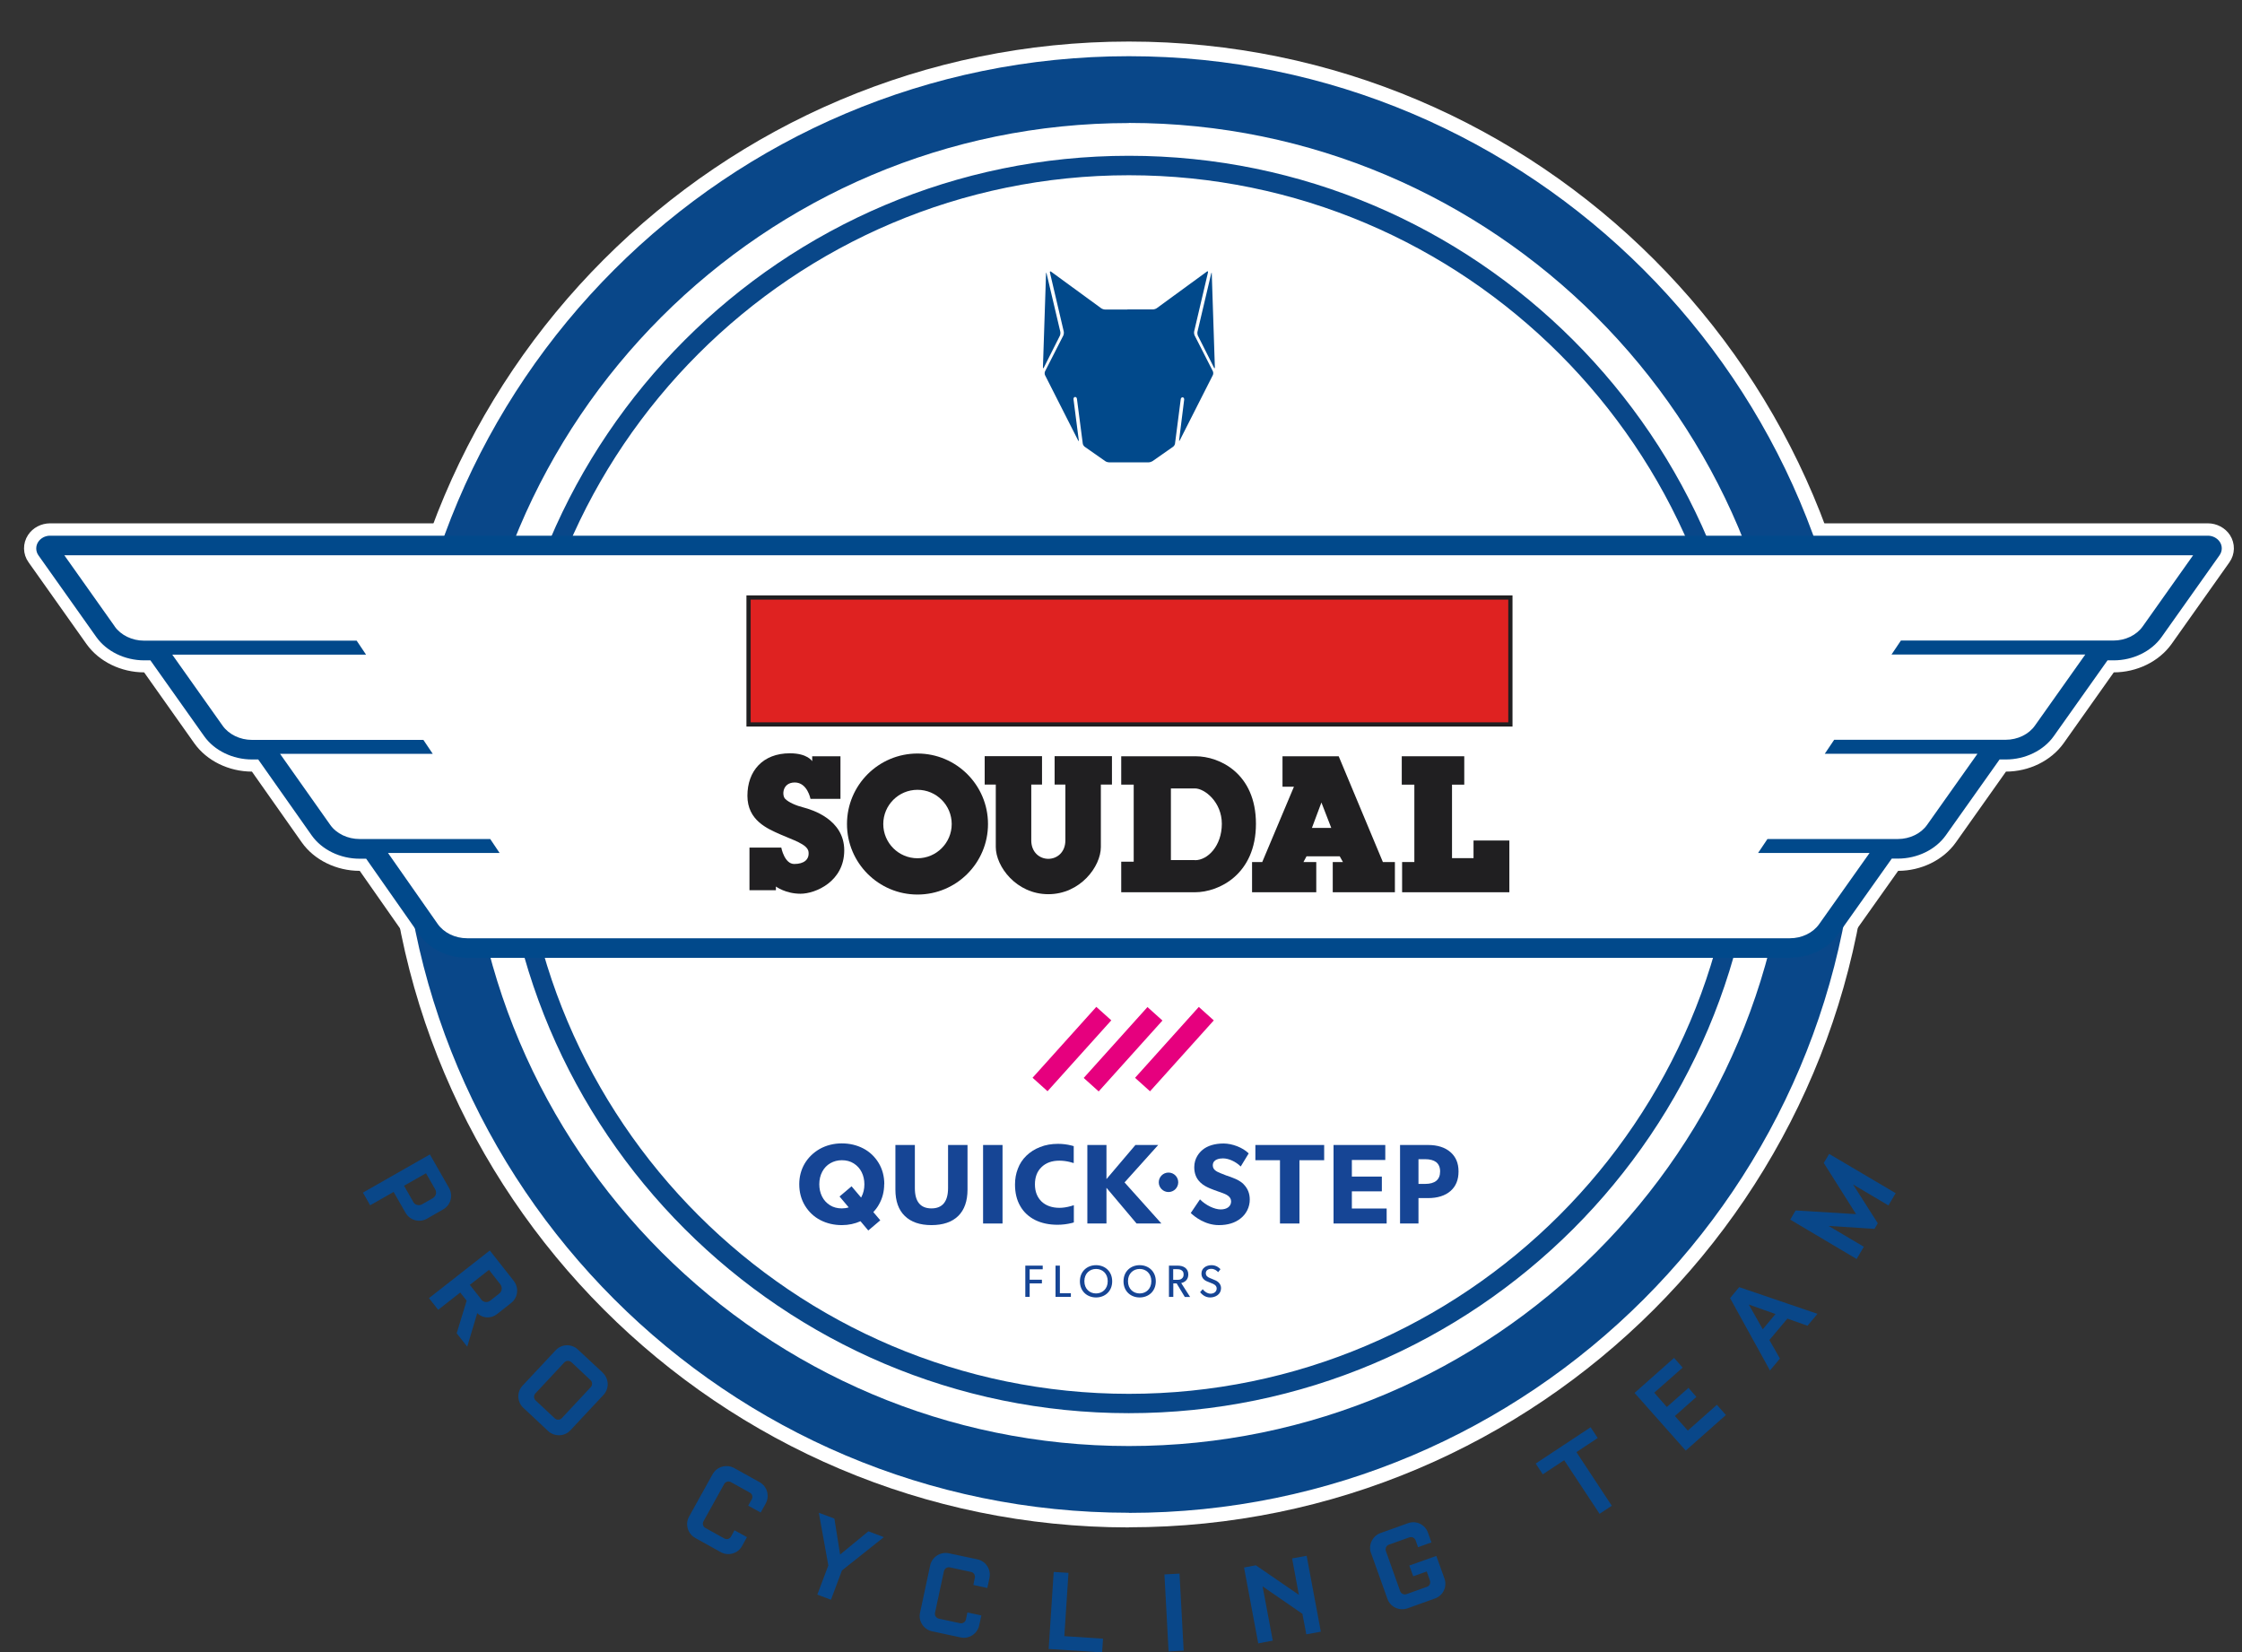 <?xml version="1.0" encoding="UTF-8"?>
<svg id="Layer_1" data-name="Layer 1" xmlns="http://www.w3.org/2000/svg" xmlns:xlink="http://www.w3.org/1999/xlink" viewBox="0 0 195.88 144.36">
  <rect x="0" y="0" width="195.88" height="144.36" fill="#333333" stroke="none"/>
  <defs>
    <clipPath id="clippath">
      <rect width="195.88" height="144.36" style="fill: none;"/>
    </clipPath>
  </defs>
  <g style="clip-path: url(#clippath);">
    <path d="M40.81,84.25c-1.88,0-3.67-.88-4.66-2.3l-4.46-6.37h-.27c-1.87,0-3.66-.87-4.65-2.28l-4.5-6.39h-.25c-1.87,0-3.65-.87-4.64-2.27l-4.53-6.4h-.25c-1.87,0-3.65-.87-4.64-2.27l-5.06-7.14c-.39-.54-.4-1.26-.03-1.82,.32-.49,.9-.79,1.51-.79H192.9c.61,0,1.19,.31,1.51,.8,.36,.56,.35,1.27-.04,1.82l-5.05,7.13c-1,1.4-2.78,2.27-4.65,2.27h-.25l-4.53,6.4c-1,1.4-2.77,2.27-4.64,2.27h-.25l-4.53,6.4c-.99,1.4-2.77,2.27-4.64,2.27h-.25l-4.53,6.39c-.99,1.4-2.77,2.27-4.64,2.27H40.81Zm-1.7-4.15c.34,.49,1,.8,1.7,.8h115.58c.7,0,1.35-.3,1.69-.79l3.21-4.53h-9.68l2.25-3.35h11.95c.7,0,1.35-.3,1.69-.79l3.21-4.53h-13.28l2.26-3.35h15.54c.7,0,1.35-.3,1.69-.79l3.21-4.53h-16.87l2.26-3.35h19.14c.7,0,1.35-.3,1.69-.79l3.21-4.53H7.68l3.21,4.53c.35,.49,.99,.79,1.69,.79H31.73l2.26,3.35H17.11l3.21,4.53c.34,.49,.99,.79,1.69,.79h15.54l2.26,3.35h-13.29l3.19,4.52c.34,.49,.99,.79,1.7,.79h11.98l2.26,3.35h-9.71l3.16,4.52Z" style="fill: #fff; stroke: #fff; stroke-miterlimit: 10;"/>
    <path d="M98.63,133.44c-35.79,0-64.9-29.11-64.9-64.9S62.84,3.63,98.63,3.63s64.9,29.11,64.9,64.9-29.12,64.9-64.9,64.9Zm0-122.76c-31.9,0-57.85,25.95-57.85,57.85s25.95,57.85,57.85,57.85,57.85-25.95,57.85-57.85S130.53,10.68,98.63,10.68Z" style="fill: #fff;"/>
    <path d="M37.55,100.84l1.68,2.94c.38,.67,.15,1.5-.5,1.87l-1.43,.82c-.65,.37-1.49,.15-1.87-.52l-1.04-1.82-2.05,1.17-.63-1.11,5.86-3.34Zm-1.45,4.16c.16,.29,.52,.36,.78,.21l.93-.53c.26-.15,.38-.49,.21-.78l-.8-1.4-1.92,1.09,.8,1.4Z" style="fill: #094789;"/>
    <path d="M42.79,109.24l2.1,2.67c.47,.6,.36,1.46-.23,1.92l-1.23,.97c-.5,.4-1.2,.39-1.67-.02l-.06-.07-.88,2.94-.92-1.17,.87-2.85-.56-.71-1.93,1.51-.8-1.02,5.31-4.16Zm-.76,4.28c.21,.27,.56,.3,.8,.11l.79-.62c.23-.18,.3-.54,.09-.81l-.99-1.26-1.67,1.31,.99,1.26Z" style="fill: #094789;"/>
    <path d="M52.66,119.93c.55,.51,.58,1.38,.07,1.93l-2.9,3.1c-.51,.55-1.38,.57-1.93,.07l-2.18-2.04c-.55-.51-.58-1.38-.07-1.93l2.9-3.1c.51-.55,1.38-.58,1.93-.07l2.19,2.04Zm-2.74-.92c-.18-.17-.46-.15-.61,.01l-2.54,2.72c-.15,.17-.15,.44,.03,.61l1.67,1.56c.18,.17,.46,.15,.61-.01l2.54-2.72c.15-.17,.15-.44-.03-.61l-1.66-1.56Z" style="fill: #094789;"/>
    <path d="M62.27,128.78c.36-.65,1.2-.89,1.87-.53l2.23,1.24c.66,.37,.89,1.2,.53,1.86l-.44,.79-1.09-.6,.31-.56c.11-.2,.05-.46-.17-.58l-1.66-.92c-.21-.11-.47-.03-.58,.17l-1.81,3.26c-.11,.2-.04,.47,.17,.58l1.66,.92c.22,.12,.47,.03,.58-.17l.3-.55,1.09,.6-.43,.78c-.36,.65-1.19,.9-1.86,.53l-2.23-1.24c-.66-.37-.9-1.21-.54-1.86l2.06-3.71Z" style="fill: #094789;"/>
    <polygon points="71.54 132.16 72.9 132.67 73.4 135.81 75.87 133.78 77.22 134.29 73.56 137.2 72.6 139.76 71.41 139.31 72.37 136.76 71.54 132.16" style="fill: #094789;"/>
    <path d="M81.27,136.75c.16-.73,.89-1.2,1.63-1.05l2.5,.53c.74,.16,1.2,.89,1.05,1.62l-.19,.88-1.22-.26,.13-.63c.05-.22-.09-.46-.33-.51l-1.86-.4c-.23-.05-.46,.11-.51,.33l-.78,3.64c-.05,.22,.1,.46,.33,.51l1.86,.4c.24,.05,.46-.11,.51-.33l.13-.61,1.22,.26-.19,.87c-.16,.73-.88,1.21-1.62,1.05l-2.49-.53c-.74-.16-1.22-.89-1.06-1.62l.89-4.15Z" style="fill: #094789;"/>
    <polygon points="91.62 144.06 92.06 137.33 93.35 137.41 92.99 142.94 96.37 143.16 96.29 144.36 91.62 144.06" style="fill: #094789;"/>
    <rect x="101.91" y="137.51" width="1.32" height="6.74" transform="translate(-7.44 5.73) rotate(-3.09)" style="fill: #094789;"/>
    <polygon points="108.69 136.94 109.72 136.75 113.48 139.33 112.89 136.15 114.16 135.92 115.4 142.55 114.13 142.78 113.79 140.99 110.31 138.59 111.2 143.33 109.93 143.57 108.69 136.94" style="fill: #094789;"/>
    <path d="M119.78,135.68c-.25-.7,.12-1.49,.84-1.75l2.4-.86c.72-.26,1.49,.12,1.74,.83l.3,.85-1.17,.42-.21-.6c-.08-.21-.31-.34-.55-.26l-1.79,.64c-.22,.08-.33,.33-.26,.55l1.25,3.51c.08,.21,.32,.34,.55,.26l1.79-.64c.24-.08,.33-.33,.26-.55l-.28-.79-1.18,.42-.34-.94,2.36-.84,.71,1.98c.25,.7-.11,1.49-.83,1.74l-2.4,.86c-.72,.25-1.5-.12-1.75-.82l-1.43-4Z" style="fill: #094789;"/>
    <polygon points="134.17 127.86 138.97 124.69 139.59 125.63 137.73 126.86 140.82 131.55 139.75 132.25 136.66 127.57 134.79 128.8 134.17 127.86" style="fill: #094789;"/>
    <polygon points="142.81 121.69 146.26 118.63 147.01 119.48 144.53 121.67 145.63 122.92 147.52 121.25 148.21 122.04 146.33 123.71 147.46 124.98 150 122.73 150.79 123.62 147.28 126.73 142.81 121.69" style="fill: #094789;"/>
    <path d="M151.16,113.4l.79-.95,6.84,2.33-.87,1.04-1.76-.62-1.57,1.87,.92,1.62-.87,1.04-3.49-6.33Zm3.97,1.4l-2.34-.83,1.22,2.16,1.11-1.33Z" style="fill: #094789;"/>
    <polygon points="156.41 106.55 156.88 105.75 162.16 106.07 159.34 101.6 159.81 100.81 165.62 104.24 164.99 105.31 161.9 103.48 164.06 106.87 163.77 107.36 159.76 107.1 162.84 108.92 162.21 109.99 156.41 106.55" style="fill: #094789;"/>
    <path d="M37.92,68.53c0,33.53,27.18,60.71,60.71,60.71s60.71-27.18,60.71-60.71S132.16,7.83,98.63,7.83s-60.71,27.18-60.71,60.71" style="fill: #fff;"/>
    <path d="M98.63,132.16c-35.08,0-63.63-28.54-63.63-63.63S63.55,4.91,98.63,4.91s63.63,28.54,63.63,63.63-28.54,63.63-63.63,63.63m0-121.42c-31.87,0-57.79,25.93-57.79,57.79s25.93,57.79,57.79,57.79,57.79-25.93,57.79-57.79S130.5,10.74,98.63,10.74" style="fill: #094789;"/>
    <path d="M98.63,123.46c-30.29,0-54.92-24.64-54.92-54.92S68.35,13.61,98.63,13.61s54.93,24.64,54.93,54.93-24.64,54.92-54.93,54.92m0-108.15c-29.35,0-53.23,23.88-53.23,53.23s23.88,53.23,53.23,53.23,53.23-23.88,53.23-53.23S127.98,15.31,98.63,15.31" style="fill: #094789;"/>
    <path d="M192.9,47.3H4.36c-.26,0-.49,.12-.62,.31-.12,.19-.12,.43,.01,.62l5.06,7.14c.8,1.12,2.24,1.82,3.77,1.82h.8l4.85,6.84c.8,1.12,2.24,1.82,3.77,1.82h.8l4.82,6.84c.8,1.13,2.24,1.83,3.78,1.83h.83l4.78,6.83c.79,1.13,2.25,1.84,3.79,1.84h115.58c1.53,0,2.98-.7,3.77-1.82l4.85-6.84h.8c1.53,0,2.98-.7,3.77-1.82l4.85-6.84h.8c1.53,0,2.98-.7,3.77-1.82l4.85-6.84h.8c1.53,0,2.98-.7,3.77-1.82l5.06-7.14c.13-.19,.14-.42,.01-.62-.13-.19-.36-.31-.62-.31m-5.66,7.43c-.54,.76-1.52,1.24-2.56,1.24h-18.57l-.82,1.22h16.93l-4.4,6.21c-.54,.76-1.52,1.24-2.56,1.24h-14.98l-.82,1.22h13.34l-4.4,6.21c-.54,.76-1.52,1.24-2.56,1.24h-11.39l-.82,1.22h9.74l-4.4,6.21c-.54,.76-1.52,1.24-2.56,1.24H40.81c-1.05,0-2.03-.48-2.57-1.25l-4.34-6.2h9.75l-.82-1.22h-11.41c-1.04,0-2.03-.48-2.57-1.24l-4.38-6.2h13.34l-.82-1.22h-14.98c-1.04,0-2.02-.47-2.56-1.24l-4.4-6.21H31.98l-.82-1.22H12.59c-1.04,0-2.02-.47-2.56-1.24l-4.4-6.21H191.64l-4.4,6.21Z" style="fill: #01498b;"/>
    <path d="M156.39,83.68H40.81c-1.7,0-3.31-.79-4.19-2.05l-4.63-6.61h-.57c-1.69,0-3.3-.78-4.19-2.04l-4.67-6.63h-.54c-1.69,0-3.29-.78-4.18-2.03l-4.7-6.63h-.54c-1.69,0-3.29-.78-4.18-2.03l-5.06-7.14c-.25-.35-.26-.82-.02-1.18,.22-.33,.61-.54,1.03-.54H192.9c.42,0,.82,.21,1.04,.54,.24,.36,.23,.82-.03,1.18l-5.06,7.14c-.89,1.25-2.49,2.03-4.18,2.03h-.54l-4.7,6.63c-.89,1.25-2.49,2.03-4.18,2.03h-.55l-4.7,6.63c-.89,1.25-2.49,2.03-4.18,2.03h-.54l-4.7,6.63c-.89,1.25-2.49,2.03-4.18,2.03M4.36,47.8c-.1,0-.17,.04-.2,.08l5.06,7.19c.7,.99,2,1.61,3.37,1.61h1.06l5,7.06c.7,.99,1.99,1.61,3.37,1.61h1.06l4.97,7.05c.7,1,2,1.62,3.37,1.62h1.09l4.93,7.04c.7,1,2,1.63,3.38,1.63h115.58c1.37,0,2.66-.62,3.37-1.61l5-7.06h1.06c1.37,0,2.66-.62,3.37-1.61l5-7.06h1.06c1.37,0,2.66-.62,3.37-1.61l5-7.06h1.06c1.37,0,2.66-.62,3.37-1.61l5.06-7.14c-.02-.1-.1-.14-.2-.14H4.36Zm152.03,34.67H40.81c-1.21,0-2.35-.56-2.98-1.46l-4.89-6.98h9.77l-.15-.22h-11.15c-1.2,0-2.34-.56-2.98-1.45l-4.93-6.99h13.36l-.15-.22h-14.71c-1.2,0-2.34-.56-2.97-1.45l-4.96-7H31.04l-.15-.22H12.59c-1.2,0-2.34-.56-2.97-1.45l-4.96-7H192.61l-4.96,7c-.63,.89-1.77,1.45-2.97,1.45h-18.3l-.15,.22h16.96l-4.96,7c-.63,.89-1.77,1.45-2.97,1.45h-14.71l-.15,.22h13.36l-4.96,7c-.63,.89-1.77,1.45-2.97,1.45h-11.12l-.15,.22h9.77l-4.96,7c-.63,.89-1.77,1.45-2.97,1.45m-121.53-7.45l3.79,5.41c.45,.64,1.28,1.04,2.16,1.04h115.58c.88,0,1.71-.39,2.16-1.03l3.84-5.42h-9.72l1.49-2.22h11.65c.88,0,1.71-.39,2.16-1.03l3.85-5.42h-13.31l1.49-2.22h15.24c.88,0,1.71-.39,2.16-1.03l3.84-5.42h-16.9l1.49-2.22h18.83c.88,0,1.71-.39,2.16-1.03l3.84-5.42H6.59l3.84,5.42c.45,.63,1.28,1.03,2.16,1.03H31.42l1.49,2.22H16.02l3.84,5.42c.45,.63,1.28,1.03,2.16,1.03h15.24l1.49,2.22h-13.31l3.82,5.42c.45,.64,1.28,1.03,2.16,1.03h11.68l1.49,2.22h-9.73Z" style="fill: #01498b;"/>
    <path d="M91.39,23.9c0-.1,.02-.1,.05,0l1.2,5.09c.02,.1,0,.25-.04,.34l-1.4,2.78c-.04,.09-.08,.08-.08-.02l.27-8.18Z" style="fill: #01498b;"/>
    <path d="M105.87,23.9c0-.1-.02-.1-.05,0l-1.2,5.09c-.02,.1,0,.25,.04,.34l1.4,2.78c.04,.09,.08,.08,.08-.02l-.27-8.18Z" style="fill: #01498b;"/>
    <path d="M98.49,27.04h-1.95c-.1,0-.25-.05-.33-.11l-4.37-3.19c-.08-.06-.13-.03-.11,.07l1.21,5.16c.02,.1,0,.25-.04,.34l-1.6,3.14c-.04,.09-.04,.23,0,.32l2.89,5.7c.04,.09,.07,.08,.06-.02l-.46-3.57c-.01-.1,.04-.19,.13-.2,.08-.01,.16,.06,.17,.16l.51,3.91c.01,.1,.09,.22,.17,.28l1.8,1.26c.08,.06,.23,.1,.33,.1h3.46c.1,0,.25-.05,.33-.1l1.8-1.26c.08-.06,.16-.18,.17-.28l.5-3.88c.01-.1,.09-.17,.17-.16,.08,0,.14,.1,.13,.2l-.44,3.53c-.01,.1,.01,.11,.06,.02l2.89-5.7c.04-.09,.04-.23,0-.32l-1.6-3.14c-.04-.09-.06-.24-.04-.34l1.21-5.16c.02-.1-.02-.13-.1-.07l-4.37,3.19c-.08,.06-.23,.11-.33,.11h-2.23Z" style="fill: #01498b;"/>
    <path d="M10.02,54.73c.54,.76,1.52,1.24,2.56,1.24H31.16l.82,1.22H15.05l4.4,6.21c.54,.76,1.52,1.24,2.56,1.24h14.98l.82,1.22h-13.34l4.38,6.2c.54,.77,1.52,1.24,2.57,1.24h11.41l.82,1.22h-9.75l4.34,6.2c.54,.77,1.52,1.25,2.57,1.25h115.57c1.04,0,2.02-.47,2.56-1.24l4.4-6.21h-9.74l.82-1.22h11.39c1.04,0,2.02-.47,2.56-1.24l4.4-6.21h-13.34l.82-1.22h14.98c1.04,0,2.02-.47,2.56-1.24l4.4-6.21h-16.93l.82-1.22h18.57c1.04,0,2.02-.47,2.56-1.24l4.4-6.21H5.62l4.4,6.21Z" style="fill: #fff;"/>
    <rect x="66.64" y="50.81" width="69.33" height="29.95" style="fill: #fff;"/>
    <rect x="65.4" y="52.2" width="66.56" height="11.09" style="fill: #df2221;"/>
    <rect x="65.4" y="52.2" width="66.56" height="11.09" style="fill: none; stroke: #201f21; stroke-width: .37px;"/>
    <path d="M67.79,77.77h-2.31v-3.72h2.78s.27,1.43,1.13,1.43,1.33-.39,1.25-1.06c-.08-.67-1.39-1.04-2.48-1.53-1.1-.49-2.86-1.21-2.86-3.37s1.34-3.71,3.71-3.71c1.54,0,1.95,.69,1.95,.69v-.43h2.47v3.72h-2.62s-.27-1.43-1.37-1.43-1.14,1.14-.84,1.43c.29,.3,.94,.59,1.62,.76,.68,.18,3.54,1.02,3.54,3.74s-2.51,3.79-3.82,3.79-2.15-.63-2.15-.63v.29Z" style="fill: #201f21;"/>
    <path d="M80.16,65.83c-3.4,0-6.16,2.76-6.16,6.16s2.76,6.16,6.16,6.16,6.16-2.76,6.16-6.16-2.76-6.16-6.16-6.16m0,9.15c-1.65,0-2.99-1.34-2.99-2.99s1.34-2.99,2.99-2.99,2.99,1.34,2.99,2.99-1.34,2.99-2.99,2.99" style="fill: #201f21;"/>
    <path d="M91.59,78.12c2.79,0,4.59-2.42,4.59-4.12v-5.46h.97v-2.48h-5.01v2.48h.94v4.88c0,1.04-.73,1.61-1.49,1.61s-1.49-.57-1.49-1.61v-4.88h.94v-2.48h-5.01v2.48h.97v5.46c0,1.7,1.8,4.12,4.59,4.12" style="fill: #201f21;"/>
    <path d="M104.45,66.07h-6.49v2.48h1.09v6.73h-1.09v2.67h6.45c2.09,0,5.32-1.57,5.32-5.98s-3.19-5.9-5.27-5.9m-.05,9.07h-2.11v-6.26h2.11c.83,0,2.34,1.18,2.34,3.09s-1.22,3.18-2.34,3.18" style="fill: #201f21;"/>
    <path d="M120.82,75.31l-3.86-9.24h-4.91v2.66h1l-2.77,6.58h-.89v2.64h5.61v-2.64h-1.12l.27-.5h2.9l.28,.5h-.89v2.64h5.43v-2.64h-1.04Zm-6.2-2.98l.83-2.22,.86,2.22h-1.7Z" style="fill: #201f21;"/>
    <polygon points="122.5 75.31 122.5 77.95 131.87 77.95 131.87 73.43 128.74 73.43 128.74 74.97 126.86 74.97 126.86 68.55 127.93 68.55 127.93 66.07 122.47 66.07 122.47 68.55 123.57 68.55 123.57 75.31 122.5 75.31" style="fill: #201f21;"/>
  </g>
  <g>
    <g>
      <path d="M89.96,110.89v.91h1.07v.32h-1.07v1.18h-.38v-2.73h1.52v.32h-1.13Z" style="fill: #164595;"/>
      <path d="M92.22,113.3v-2.73h.38v2.41h.96v.32h-1.35Z" style="fill: #164595;"/>
      <path d="M95.76,113.35c-.77,0-1.41-.53-1.41-1.41s.64-1.41,1.41-1.41,1.41,.53,1.41,1.41-.64,1.41-1.41,1.41Zm0-2.49c-.56,0-1.02,.4-1.02,1.07s.46,1.07,1.02,1.07,1.02-.4,1.02-1.07-.46-1.07-1.02-1.07Z" style="fill: #164595;"/>
      <path d="M99.57,113.35c-.77,0-1.41-.53-1.41-1.41s.64-1.41,1.41-1.41,1.41,.53,1.41,1.41-.64,1.41-1.41,1.41Zm0-2.49c-.56,0-1.02,.4-1.02,1.07s.46,1.07,1.02,1.07,1.02-.4,1.02-1.07-.46-1.07-1.02-1.07Z" style="fill: #164595;"/>
      <path d="M103.51,113.3l-.71-1.18h-.29v1.18h-.38v-2.73h.77c.49,0,.92,.23,.92,.77,0,.48-.33,.69-.62,.75l.78,1.22h-.46Zm-.27-2.32c-.12-.09-.27-.1-.46-.1h-.28v.93h.28c.19,0,.34,0,.46-.1,.12-.09,.17-.2,.17-.37s-.05-.28-.17-.36Z" style="fill: #164595;"/>
      <path d="M105.73,113.35c-.48,0-.75-.31-.88-.46l.23-.26c.14,.19,.4,.39,.69,.39s.53-.17,.53-.46-.31-.4-.44-.45c-.14-.06-.33-.13-.44-.18-.28-.13-.45-.35-.45-.67,0-.49,.44-.73,.88-.73s.71,.27,.78,.35l-.2,.26c-.13-.14-.33-.29-.6-.29s-.48,.13-.48,.38,.19,.35,.35,.42l.5,.21c.28,.13,.48,.36,.48,.68,0,.53-.48,.81-.95,.81Z" style="fill: #164595;"/>
    </g>
    <g>
      <rect x="98.44" y="90.77" width="8.33" height="1.76" transform="translate(-34.15 106.65) rotate(-48.03)" style="fill: #e6007e;"/>
      <rect x="93.96" y="90.77" width="8.33" height="1.76" transform="translate(-35.64 103.33) rotate(-48.03)" style="fill: #e6007e;"/>
      <rect x="89.49" y="90.77" width="8.33" height="1.76" transform="translate(-37.12 99.99) rotate(-48.03)" style="fill: #e6007e;"/>
    </g>
    <path d="M77.26,103.46c0-.7-.17-1.33-.5-1.87-.33-.54-.78-.97-1.34-1.26-.56-.29-1.19-.44-1.88-.44s-1.36,.17-1.93,.49c-.57,.33-1.01,.77-1.32,1.3-.31,.54-.46,1.14-.46,1.78,0,.7,.17,1.33,.5,1.87,.33,.54,.78,.97,1.34,1.26,.56,.29,1.19,.44,1.88,.44,.59,0,1.14-.12,1.63-.34l.68,.81,1.05-.89-.61-.72c.19-.2,.36-.42,.49-.66,.31-.54,.46-1.14,.46-1.78Zm-2.86,.18l-1.05,.89,.8,.95c-.19,.06-.39,.09-.6,.09-.39,0-.74-.09-1.04-.28-.3-.19-.53-.44-.69-.76-.16-.32-.24-.68-.24-1.07,0-.41,.09-.78,.26-1.1,.17-.32,.41-.57,.71-.74,.3-.17,.63-.26,1-.26,.39,0,.74,.09,1.04,.28,.3,.19,.53,.44,.69,.76,.16,.32,.24,.68,.24,1.07,0,.41-.09,.78-.26,1.1,0,.02-.02,.03-.03,.05l-.83-.98Z" style="fill: #164595;"/>
    <path d="M82.83,103.8c0,1.17-.49,1.77-1.45,1.77-.48,0-.85-.15-1.09-.45-.24-.29-.36-.73-.36-1.32v-3.77s-1.7,0-1.7,0v3.9c0,.99,.27,1.77,.82,2.3,.54,.53,1.32,.8,2.33,.8s1.8-.27,2.34-.8c.54-.53,.81-1.31,.81-2.3v-3.9s-1.7,0-1.7,0v3.77Z" style="fill: #164595;"/>
    <rect x="85.89" y="100.03" width="1.7" height="6.86" style="fill: #164595;"/>
    <path d="M93.82,106.78v-1.49c-.08,.03-.17,.05-.26,.08-.36,.1-.69,.15-.99,.15-.66,0-1.19-.19-1.57-.55-.38-.37-.58-.87-.58-1.5s.19-1.14,.58-1.51c.38-.37,.9-.56,1.55-.56,.31,0,.63,.04,.94,.12,.11,.03,.21,.06,.32,.09v-1.48c-.06-.02-.12-.03-.18-.05-.39-.1-.79-.15-1.19-.15-.57,0-1.1,.09-1.57,.28-.47,.18-.87,.44-1.2,.76-.33,.32-.58,.7-.74,1.13-.17,.43-.25,.89-.25,1.38,0,.73,.15,1.36,.46,1.89,.3,.53,.74,.93,1.29,1.21,.56,.28,1.22,.42,1.96,.42,.41,0,.83-.05,1.24-.15,.06-.02,.12-.03,.18-.05Z" style="fill: #164595;"/>
    <polygon points="101.19 100.03 99.2 100.03 96.67 103.01 96.67 100.03 95 100.03 95 106.89 96.67 106.89 96.67 103.77 99.3 106.89 101.47 106.89 98.25 103.3 101.19 100.03" style="fill: #164595;"/>
    <polygon points="109.68 101.36 111.83 101.36 111.83 106.89 113.53 106.89 113.53 101.36 115.69 101.36 115.69 100.03 109.68 100.03 109.68 101.36" style="fill: #164595;"/>
    <polygon points="118.11 104.08 120.73 104.08 120.73 102.79 118.11 102.79 118.11 101.34 121.03 101.34 121.03 100.03 116.51 100.03 116.51 106.89 121.15 106.89 121.15 105.58 118.11 105.58 118.11 104.08" style="fill: #164595;"/>
    <path d="M126.72,100.65c-.47-.41-1.13-.62-1.95-.62h-2.45s0,6.86,0,6.86h1.61s0-2.22,0-2.22h.83c.84,0,1.5-.21,1.97-.62,.47-.41,.7-.98,.7-1.71s-.24-1.28-.71-1.69Zm-2.22,2.78h-.57s0-2.16,0-2.16h.57c.43,0,.76,.09,.98,.26,.22,.18,.34,.45,.34,.81,0,.72-.44,1.09-1.31,1.09Z" style="fill: #164595;"/>
    <path d="M108.64,103.44c-.22-.21-.54-.4-.95-.55-.11-.05-.3-.11-.49-.18h-.02c-.18-.07-.38-.15-.53-.21-.35-.14-.69-.3-.69-.69,0-.55,.62-.61,.89-.61,.5,0,1.11,.28,1.53,.69l.02,.02,.7-1.15h-.01c-.5-.5-1.42-.86-2.19-.86s-1.41,.2-1.83,.55c-.27,.22-.73,.72-.73,1.52,0,.56,.18,1,.54,1.34,.26,.25,.56,.39,.74,.47l.09,.04c.17,.08,.53,.2,.77,.29l.06,.02c.08,.03,.16,.06,.22,.08h.01c.32,.12,.79,.3,.79,.75,0,.43-.36,.7-.91,.7s-1.31-.37-1.79-.86l-.02-.02-.81,1.2h.01c.34,.32,1.25,1.05,2.45,1.05,.77,0,1.4-.19,1.88-.57,.52-.4,.82-1.01,.82-1.66,0-.53-.18-.98-.54-1.34h-.01Z" style="fill: #164595;"/>
    <circle cx="102.09" cy="103.29" r=".85" style="fill: #164595;"/>
  </g>
</svg>